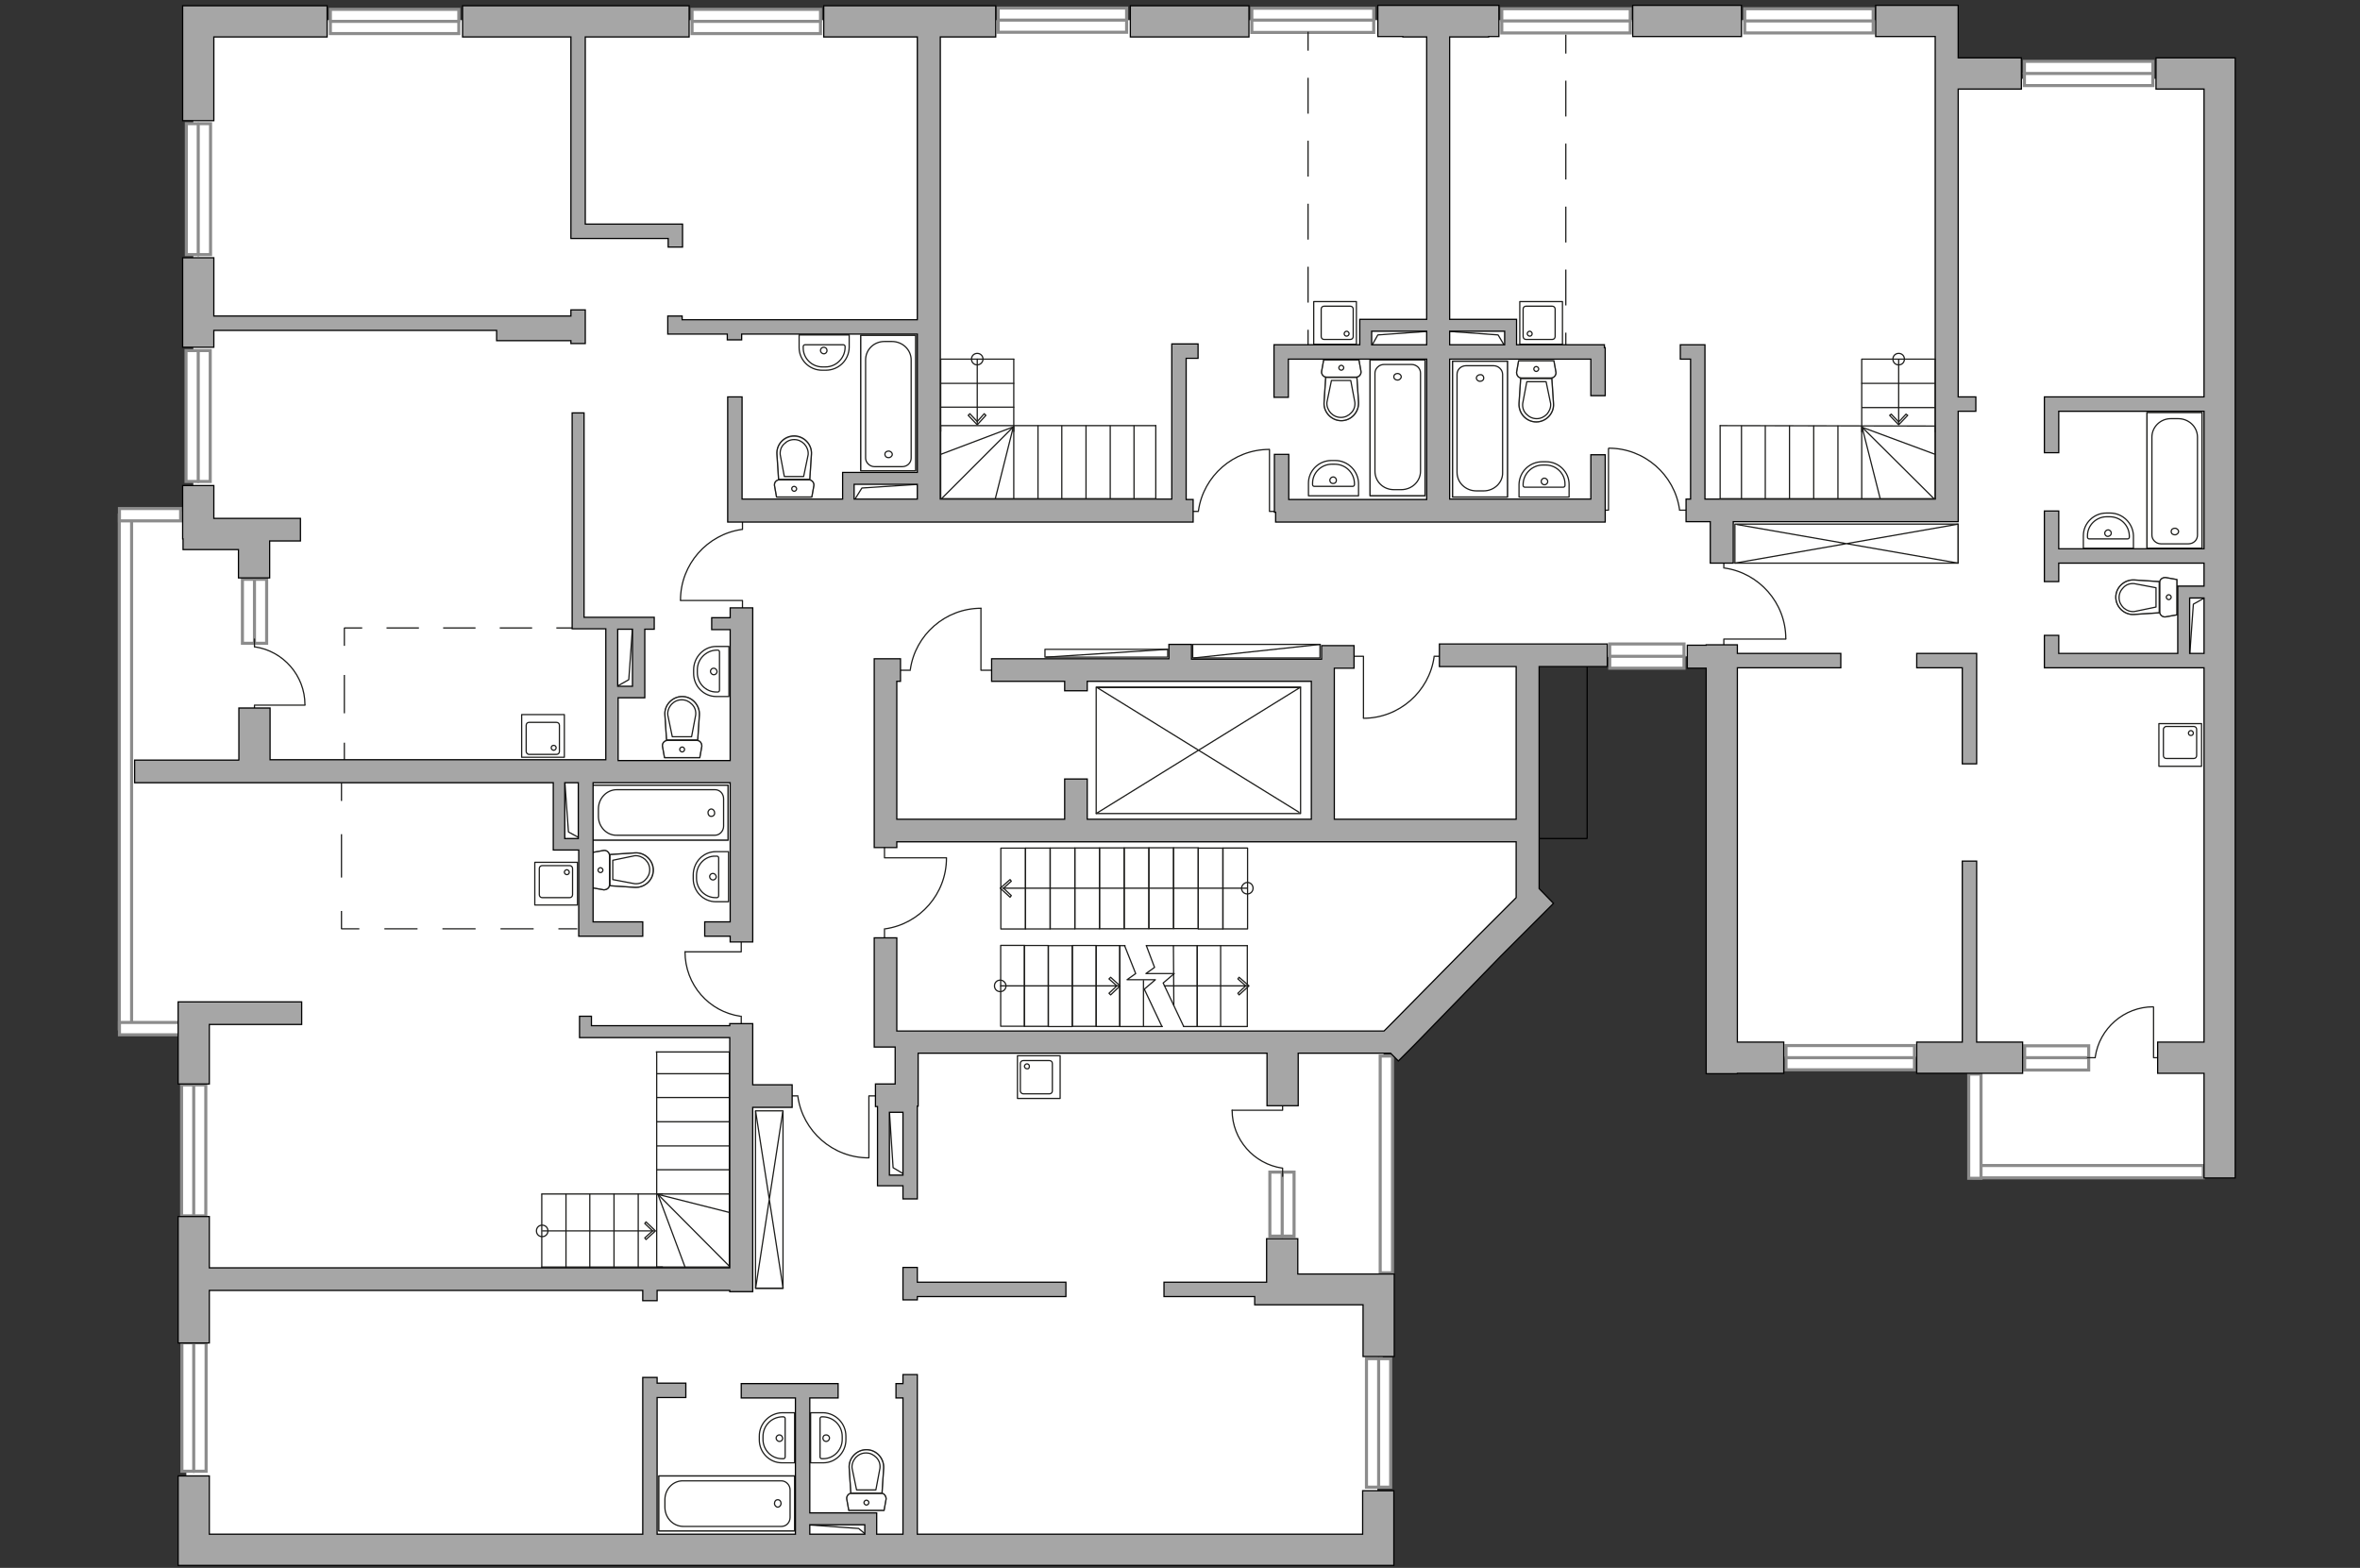<?xml version="1.0" encoding="utf-8"?>
<!-- Generator: Adobe Illustrator 25.1.0, SVG Export Plug-In . SVG Version: 6.00 Build 0)  -->
<svg version="1.1" xmlns="http://www.w3.org/2000/svg" xmlns:xlink="http://www.w3.org/1999/xlink" x="0px" y="0px"
	 viewBox="0 0 575 382" style="enable-background:new 0 0 575 382;" xml:space="preserve">
<rect x="0" y="0" width="575" height="382" fill="#333333" stroke="none"/>
<style type="text/css">
	.st0{fill:#FFFFFF;}
	.st1{fill:#FFFFFF;stroke:#8C8C8C;stroke-width:0.75;stroke-linecap:round;stroke-miterlimit:10;}
	.st2{fill:none;stroke:#000000;stroke-width:0.3;stroke-miterlimit:22.926;}
	.st3{fill:none;stroke:#1D1D1B;stroke-width:0.3;stroke-linecap:square;stroke-linejoin:bevel;}
	.st4{fill:none;stroke:#1D1D1B;stroke-width:0.3;stroke-linecap:square;stroke-linejoin:bevel;stroke-dasharray:7.586,6.207;}
	.st5{fill:none;stroke:#1D1D1B;stroke-width:0.3;stroke-linecap:square;stroke-linejoin:bevel;stroke-dasharray:9.043,7.399;}
	.st6{fill:none;stroke:#1D1D1B;stroke-width:0.3;stroke-linecap:round;stroke-linejoin:round;stroke-miterlimit:10;}
	.st7{opacity:0.5;fill:none;stroke:#1D1D1B;stroke-width:0.3;stroke-linecap:round;stroke-linejoin:round;stroke-miterlimit:10;}
	.st8{opacity:0.5;}
	.st9{fill:#A6A6A6;stroke:#000000;stroke-width:0.3;stroke-miterlimit:22.926;}
	.st10{fill:none;stroke:#1D1D1B;stroke-width:0.3;stroke-linecap:square;stroke-linejoin:bevel;stroke-dasharray:8.439,6.904;}
	.st11{fill:none;stroke:#1D1D1B;stroke-width:0.3;stroke-linecap:square;stroke-linejoin:bevel;stroke-dasharray:10.261,8.396;}
	.st12{fill:none;stroke:#1D1D1B;stroke-width:0.3;stroke-linecap:square;stroke-linejoin:bevel;stroke-dasharray:7.78,6.366;}
</style>
<g id="bg">
	<polygon class="st0" points="335,377 45.4,377 45.4,251.4 32,251.4 30.3,249.7 30.3,124.6 47.1,124.6 47.1,4.9 471.1,4.9 
		474.3,8.1 474.3,19.2 540.1,19.2 540.1,285.6 481,285.6 481,257.5 420,257.5 420,159.8 373.3,160.3 373.3,216.8 337.1,253 
		337.1,325.9 	"/>
</g>
<g id="windows">
	<g>
		<g>
			
				<rect x="31.3" y="277.3" transform="matrix(6.123234e-17 -1 1 6.123234e-17 -233.058 327.528)" class="st1" width="31.9" height="5.9"/>
			<line class="st1" x1="47.2" y1="296.2" x2="47.2" y2="264.4"/>
		</g>
		<g>
			
				<rect x="32.4" y="98.4" transform="matrix(6.123234e-17 -1 1 6.123234e-17 -53.079 149.709)" class="st1" width="31.9" height="5.9"/>
			<line class="st1" x1="48.3" y1="117.3" x2="48.3" y2="85.5"/>
		</g>
		<g>
			
				<rect x="32.4" y="43.2" transform="matrix(6.123234e-17 -1 1 6.123234e-17 2.2 94.431)" class="st1" width="31.9" height="5.9"/>
			<line class="st1" x1="48.3" y1="62.1" x2="48.3" y2="30.2"/>
		</g>
		<g>
			
				<rect x="-32.1" y="186.6" transform="matrix(-1.972905e-11 -1 1 -1.972905e-11 -157.537 218.574)" class="st1" width="125.2" height="3"/>
			
				<rect x="29" y="124" transform="matrix(-1 4.461352e-11 -4.461352e-11 -1 73.004 250.907)" class="st1" width="14.9" height="3"/>
			
				<rect x="29" y="249.2" transform="matrix(-1 4.461352e-11 -4.461352e-11 -1 73.004 501.315)" class="st1" width="14.9" height="3"/>
		</g>
		<g>
			
				<rect x="54.3" y="146" transform="matrix(6.123234e-17 -1 1 6.123234e-17 -86.935 211.033)" class="st1" width="15.6" height="5.9"/>
			<line class="st1" x1="62" y1="156.8" x2="62" y2="141.2"/>
		</g>
		<g>
			
				<rect x="311.5" y="282.2" transform="matrix(5.130455e-11 1 -1 5.130455e-11 621.479 -54.194)" class="st1" width="52.8" height="3"/>
		</g>
		<g>
			
				<rect x="320.2" y="343.7" transform="matrix(6.123234e-17 -1 1 6.123234e-17 -10.77 682.528)" class="st1" width="31.3" height="5.9"/>
			<line class="st1" x1="335.9" y1="362.3" x2="335.9" y2="331"/>
		</g>
		<g>
			
				<rect x="31.6" y="339.9" transform="matrix(6.123234e-17 -1 1 6.123234e-17 -295.584 390.053)" class="st1" width="31.3" height="5.9"/>
			<line class="st1" x1="47.2" y1="358.5" x2="47.2" y2="327.2"/>
		</g>
		<g>
			
				<rect x="304.6" y="290.4" transform="matrix(6.123234e-17 -1 1 6.123234e-17 18.992 605.773)" class="st1" width="15.6" height="5.9"/>
			<line class="st1" x1="312.4" y1="301.2" x2="312.4" y2="285.6"/>
		</g>
		<g>
			<rect x="493.3" y="254.8" class="st1" width="15.6" height="5.9"/>
			<line class="st1" x1="493.3" y1="257.7" x2="508.9" y2="257.7"/>
		</g>
		<g>
			<rect x="392.2" y="156.9" class="st1" width="18.1" height="5.9"/>
			<line class="st1" x1="392.2" y1="159.9" x2="410.3" y2="159.9"/>
		</g>
		<g>
			
				<rect x="425.1" y="2.1" transform="matrix(-1 -1.224647e-16 1.224647e-16 -1 881.488 10.122)" class="st1" width="31.3" height="5.9"/>
			<line class="st1" x1="456.4" y1="5.1" x2="425.1" y2="5.1"/>
		</g>
		<g>
			
				<rect x="493.2" y="14.9" transform="matrix(-1 -1.224647e-16 1.224647e-16 -1 1017.739 35.748)" class="st1" width="31.3" height="5.9"/>
			<line class="st1" x1="524.5" y1="17.9" x2="493.2" y2="17.9"/>
		</g>
		<g>
			
				<rect x="435.1" y="254.8" transform="matrix(-1 -1.224647e-16 1.224647e-16 -1 901.549 515.443)" class="st1" width="31.3" height="5.9"/>
			<line class="st1" x1="466.4" y1="257.7" x2="435.1" y2="257.7"/>
		</g>
		<g>
			
				<rect x="365.9" y="2.1" transform="matrix(-1 -1.224647e-16 1.224647e-16 -1 763.098 10.121)" class="st1" width="31.3" height="5.9"/>
			<line class="st1" x1="397.2" y1="5.1" x2="365.9" y2="5.1"/>
		</g>
		<g>
			
				<rect x="243.3" y="2" transform="matrix(-1 -1.224647e-16 1.224647e-16 -1 517.795 9.862)" class="st1" width="31.3" height="5.9"/>
			<line class="st1" x1="274.5" y1="4.9" x2="243.3" y2="4.9"/>
		</g>
		<g>
			
				<rect x="168.7" y="2.2" transform="matrix(-1 -1.224647e-16 1.224647e-16 -1 368.613 10.379)" class="st1" width="31.3" height="5.9"/>
			<line class="st1" x1="199.9" y1="5.2" x2="168.7" y2="5.2"/>
		</g>
		<g>
			
				<rect x="80.5" y="2.2" transform="matrix(-1 -1.224647e-16 1.224647e-16 -1 192.291 10.379)" class="st1" width="31.3" height="5.9"/>
			<line class="st1" x1="111.8" y1="5.2" x2="80.5" y2="5.2"/>
		</g>
		<g>
			<rect x="305" y="2" class="st1" width="29.7" height="5.9"/>
			<line class="st1" x1="305" y1="4.9" x2="334.7" y2="4.9"/>
		</g>
		<g>
			
				<rect x="481" y="284.1" transform="matrix(-1 4.835409e-11 -4.835409e-11 -1 1017.829 571.07)" class="st1" width="55.9" height="3"/>
			
				<rect x="468.5" y="272.8" transform="matrix(2.652349e-11 1 -1 2.652349e-11 755.468 -206.818)" class="st1" width="25.4" height="3"/>
		</g>
	</g>
</g>
<g id="plan">
	<path class="st2" d="M371.7,160.3h14.9c0.1,0,0.1,0.1,0.1,0.1v43.8c0,0.1,0,0.1-0.1,0.1h-14.9"/>
	<g>
		<line class="st3" x1="140" y1="153" x2="135.7" y2="153"/>
		<line class="st4" x1="129.5" y1="153" x2="91.2" y2="153"/>
		<polyline class="st3" points="88.1,153 83.9,153 83.9,157.2 		"/>
		<line class="st5" x1="83.9" y1="164.6" x2="83.9" y2="177.4"/>
		<line class="st3" x1="83.9" y1="181.1" x2="83.9" y2="185.3"/>
	</g>
	<g>
		<g>
			<polyline class="st6" points="309.3,109.5 309.3,124.6 311.9,124.6 			"/>
			<line class="st6" x1="289.7" y1="124.6" x2="292" y2="124.6"/>
			<path class="st6" d="M292,124.4c1.2-8.4,8.5-14.9,17.2-14.9"/>
		</g>
		<g>
			<polyline class="st6" points="435.1,155.7 420,155.7 420,158.3 			"/>
			<line class="st6" x1="420" y1="136.1" x2="420" y2="138.4"/>
			<path class="st6" d="M420.2,138.4c8.4,1.2,14.9,8.5,14.9,17.2"/>
		</g>
		<g>
			<polyline class="st6" points="391.9,109.3 391.9,124.3 389.3,124.3 			"/>
			<line class="st6" x1="411.5" y1="124.3" x2="409.2" y2="124.3"/>
			<path class="st6" d="M409.2,124.1c-1.2-8.4-8.5-14.9-17.2-14.9"/>
		</g>
		<g>
			<polyline class="st6" points="332.2,174.9 332.2,159.9 329.6,159.9 			"/>
			<line class="st6" x1="351.8" y1="159.9" x2="349.4" y2="159.9"/>
			<path class="st6" d="M349.4,160.1c-1.2,8.4-8.5,14.9-17.2,14.9"/>
		</g>
		<g>
			<polyline class="st6" points="239,148.2 239,163.3 241.6,163.3 			"/>
			<line class="st6" x1="219.4" y1="163.3" x2="221.8" y2="163.3"/>
			<path class="st6" d="M221.8,163.1c1.2-8.4,8.5-14.9,17.2-14.9"/>
		</g>
		<g>
			<polyline class="st6" points="230.6,209 215.5,209 215.5,206.4 			"/>
			<line class="st6" x1="215.5" y1="228.7" x2="215.5" y2="226.3"/>
			<path class="st6" d="M215.7,226.3c8.4-1.2,14.9-8.5,14.9-17.2"/>
		</g>
		<g>
			<g>
				
					<rect x="276.6" y="157.9" transform="matrix(6.123234e-17 -1 1 6.123234e-17 109.179 474.817)" class="st6" width="30.7" height="49.8"/>
				<polyline class="st6" points="316.5,197.9 267.1,167.4 316.9,167.4 267.1,198.2 				"/>
			</g>
		</g>
		<g>
			<polyline class="st6" points="74.3,171.8 62,171.8 62,173.9 			"/>
			<line class="st6" x1="62" y1="155.7" x2="62" y2="157.6"/>
			<path class="st6" d="M62.1,157.6c6.9,1,12.2,7,12.2,14.1"/>
		</g>
		<g>
			<polyline class="st6" points="166.9,231.9 180.6,231.9 180.6,229.6 			"/>
			<line class="st6" x1="180.6" y1="249.8" x2="180.6" y2="247.6"/>
			<path class="st6" d="M180.4,247.6c-7.7-1.1-13.5-7.7-13.5-15.7"/>
		</g>
		<g>
			<polyline class="st6" points="300.2,270.5 312.5,270.5 312.5,268.3 			"/>
			<line class="st6" x1="312.5" y1="286.6" x2="312.5" y2="284.6"/>
			<path class="st6" d="M312.4,284.6c-6.9-1-12.2-7-12.2-14.1"/>
		</g>
		<g>
			<polyline class="st6" points="524.7,245.4 524.7,257.7 526.8,257.7 			"/>
			<line class="st6" x1="508.6" y1="257.7" x2="510.5" y2="257.7"/>
			<path class="st6" d="M510.5,257.5c1-6.9,7-12.2,14.1-12.2"/>
		</g>
		<g>
			<polyline class="st6" points="211.7,282.1 211.7,267 214.3,267 			"/>
			<line class="st6" x1="192" y1="267" x2="194.4" y2="267"/>
			<path class="st6" d="M194.4,267.2c1.2,8.4,8.5,14.9,17.2,14.9"/>
		</g>
		<g>
			<polyline class="st6" points="165.8,146.3 180.9,146.3 180.9,148.9 			"/>
			<line class="st6" x1="180.9" y1="126.7" x2="180.9" y2="129"/>
			<path class="st6" d="M180.7,129c-8.4,1.2-14.9,8.5-14.9,17.2"/>
		</g>
		<g>
			<g>
				
					<rect x="165.8" y="288.9" transform="matrix(-1.836970e-16 1 -1 -1.836970e-16 479.674 104.845)" class="st6" width="43.2" height="6.7"/>
				<polyline class="st6" points="190.7,271 184.1,313.9 190.8,313.9 184.1,270.7 				"/>
			</g>
		</g>
		<g>
			<g>
				<g>
					
						<rect x="320.1" y="73.5" transform="matrix(-4.482388e-11 1 -1 -4.482388e-11 403.98 -246.619)" class="st6" width="10.4" height="10.4"/>
				</g>
				<path class="st6" d="M329.7,75.3V82c0,0.4-0.3,0.7-0.7,0.7h-6.4c-0.4,0-0.7-0.3-0.7-0.7v-6.7c0-0.4,0.3-0.7,0.7-0.7h6.4
					C329.4,74.6,329.7,74.9,329.7,75.3z"/>
				<path class="st6" d="M327.5,81.3c0,0.4,0.3,0.6,0.6,0.6c0.3,0,0.6-0.3,0.6-0.6c0-0.3-0.3-0.6-0.6-0.6
					C327.8,80.7,327.5,81,327.5,81.3z"/>
			</g>
		</g>
		<g>
			<g>
				<polyline class="st7" points="347.2,120.8 347.2,87.7 333.8,87.7 333.8,120.8 347.2,120.8 				"/>
				<polyline class="st6" points="347.2,120.8 347.2,87.7 333.8,87.7 333.8,120.8 347.2,120.8 				"/>
				<path class="st6" d="M339.6,119.3h1.8c2.6,0,4.7-2,4.7-4.5V90.9c0-1.2-1-2.1-2.2-2.1h-6.7c-1.2,0-2.2,1-2.2,2.1l0,23.9
					C335,117.3,337,119.3,339.6,119.3z"/>
				<path class="st6" d="M339.6,91.8c0,0.5,0.4,0.8,0.9,0.8c0.5,0,0.9-0.4,0.9-0.8c0-0.4-0.4-0.8-0.9-0.8
					C340,91,339.6,91.3,339.6,91.8z"/>
			</g>
			<g>
				<g>
					<path class="st6" d="M325.2,113.1h-0.7c-2.6,0-4.7,2.1-4.7,4.6v0.4c0,0.2,0.2,0.4,0.4,0.4h9.4c0.2,0,0.4-0.2,0.4-0.4v-0.4
						C329.9,115.1,327.8,113.1,325.2,113.1z"/>
					<path class="st6" d="M325.6,117c0-0.4-0.3-0.8-0.8-0.8c-0.4,0-0.8,0.4-0.8,0.8c0,0.4,0.3,0.8,0.8,0.8
						C325.3,117.8,325.6,117.5,325.6,117z"/>
					<path class="st6" d="M325.3,112.2h-0.9c-3.1,0-5.6,2.5-5.6,5.5v3.1h12.2v-3.1C330.9,114.7,328.4,112.2,325.3,112.2z"/>
				</g>
			</g>
		</g>
		<g>
			<g>
				<polyline class="st7" points="223.1,81.7 223.1,114.7 209.7,114.7 209.7,81.7 223.1,81.7 				"/>
				<polyline class="st6" points="223.1,81.7 223.1,114.7 209.7,114.7 209.7,81.7 223.1,81.7 				"/>
				<path class="st6" d="M215.5,83.2h1.8c2.6,0,4.7,2,4.7,4.5v23.9c0,1.2-1,2.1-2.2,2.1h-6.7c-1.2,0-2.2-1-2.2-2.1l0-23.9
					C210.9,85.2,212.9,83.2,215.5,83.2z"/>
				<path class="st6" d="M215.6,110.7c0-0.5,0.4-0.8,0.9-0.8c0.5,0,0.9,0.4,0.9,0.8c0,0.4-0.4,0.8-0.9,0.8
					C215.9,111.5,215.6,111.1,215.6,110.7z"/>
			</g>
			<g>
				<g>
					<path class="st6" d="M201.1,89.4h-0.7c-2.6,0-4.7-2.1-4.7-4.6v-0.4c0-0.2,0.2-0.4,0.4-0.4h9.4c0.2,0,0.4,0.2,0.4,0.4v0.4
						C205.8,87.3,203.7,89.4,201.1,89.4z"/>
					<path class="st6" d="M201.5,85.4c0,0.4-0.3,0.8-0.8,0.8c-0.4,0-0.8-0.4-0.8-0.8c0-0.4,0.3-0.8,0.8-0.8
						C201.2,84.6,201.5,85,201.5,85.4z"/>
					<path class="st6" d="M201.2,90.2h-0.9c-3.1,0-5.6-2.5-5.6-5.5v-3.1h12.2v3.1C206.8,87.8,204.3,90.2,201.2,90.2z"/>
				</g>
			</g>
		</g>
		<g>
			<g class="st8">
				<path class="st6" d="M330.4,91.9h-7.2c-0.7,0-1.3-0.7-1.2-1.4l0.5-2.8h8.6l0.5,2.8C331.7,91.2,331.1,91.9,330.4,91.9z"/>
				<path class="st6" d="M323,91.9h7.6L331,98c0.2,2.5-1.8,4.5-4.2,4.5c-2.4,0-4.4-2.1-4.2-4.5L323,91.9z"/>
			</g>
			<g>
				<path class="st6" d="M330.4,91.9h-7.2c-0.7,0-1.3-0.7-1.2-1.4l0.5-2.8h8.6l0.5,2.8C331.7,91.2,331.1,91.9,330.4,91.9z"/>
				<path class="st6" d="M326.8,102.5L326.8,102.5c-2.4,0-4.4-2.1-4.2-4.5l0.4-6.1h7.6L331,98C331.1,100.4,329.2,102.5,326.8,102.5z
					"/>
				<path class="st6" d="M324.4,92.7l-1.1,5.3c-0.1,1,0.3,1.9,0.9,2.6c0.7,0.7,1.5,1.1,2.5,1.1c1,0,1.8-0.4,2.5-1.1
					c0.7-0.7,1-1.6,0.9-2.6l-1-5.3H324.4z"/>
				<path class="st6" d="M327.4,89.6c0-0.3-0.3-0.6-0.6-0.6c-0.3,0-0.6,0.3-0.6,0.6c0,0.3,0.3,0.6,0.6,0.6
					C327.1,90.2,327.4,89.9,327.4,89.6z"/>
			</g>
		</g>
		<g>
			<g class="st8">
				<path class="st6" d="M189.9,116.9h7.2c0.7,0,1.3,0.7,1.2,1.4l-0.5,2.8h-8.6l-0.5-2.8C188.6,117.5,189.2,116.9,189.9,116.9z"/>
				<path class="st6" d="M197.3,116.9h-7.6l-0.4-6.1c-0.2-2.5,1.8-4.5,4.2-4.5c2.4,0,4.4,2.1,4.2,4.5L197.3,116.9z"/>
			</g>
			<g>
				<path class="st6" d="M189.9,116.9h7.2c0.7,0,1.3,0.7,1.2,1.4l-0.5,2.8h-8.6l-0.5-2.8C188.6,117.5,189.2,116.9,189.9,116.9z"/>
				<path class="st6" d="M193.5,106.2L193.5,106.2c2.4,0,4.4,2.1,4.2,4.5l-0.4,6.1h-7.6l-0.4-6.1C189.1,108.3,191,106.2,193.5,106.2
					z"/>
				<path class="st6" d="M195.8,116.1l1.1-5.3c0.1-1-0.3-1.9-0.9-2.6c-0.7-0.7-1.5-1.1-2.5-1.1c-1,0-1.8,0.4-2.5,1.1
					c-0.7,0.7-1,1.6-0.9,2.6l1,5.3H195.8z"/>
				<path class="st6" d="M192.9,119.1c0,0.3,0.3,0.6,0.6,0.6c0.3,0,0.6-0.3,0.6-0.6c0-0.3-0.3-0.6-0.6-0.6
					C193.1,118.5,192.9,118.8,192.9,119.1z"/>
			</g>
		</g>
		<g>
			<g>
				<rect x="422.7" y="127.7" class="st6" width="54.4" height="9.5"/>
				<polyline class="st6" points="423.2,127.8 477.1,137.2 477.1,127.7 422.7,137.2 				"/>
			</g>
		</g>
		<g>
			<g>
				<g>
					<polyline class="st7" points="353.9,121.1 353.9,88 367.3,88 367.3,121.1 353.9,121.1 					"/>
					<polyline class="st6" points="353.9,121.1 353.9,88 367.3,88 367.3,121.1 353.9,121.1 					"/>
					<path class="st6" d="M361.5,119.6h-1.8c-2.6,0-4.7-2-4.7-4.5V91.2c0-1.2,1-2.1,2.2-2.1h6.7c1.2,0,2.2,1,2.2,2.1l0,23.9
						C366.2,117.5,364.1,119.6,361.5,119.6z"/>
					<path class="st6" d="M361.5,92.1c0,0.5-0.4,0.8-0.9,0.8c-0.5,0-0.9-0.4-0.9-0.8c0-0.4,0.4-0.8,0.9-0.8
						C361.1,91.2,361.5,91.6,361.5,92.1z"/>
				</g>
				<g>
					<g>
						<path class="st6" d="M375.9,113.3h0.7c2.6,0,4.7,2.1,4.7,4.6v0.4c0,0.2-0.2,0.4-0.4,0.4h-9.4c-0.2,0-0.4-0.2-0.4-0.4v-0.4
							C371.2,115.4,373.3,113.3,375.9,113.3z"/>
						<path class="st6" d="M375.5,117.3c0-0.4,0.3-0.8,0.8-0.8c0.4,0,0.8,0.4,0.8,0.8c0,0.4-0.3,0.8-0.8,0.8
							C375.8,118.1,375.5,117.7,375.5,117.3z"/>
						<path class="st6" d="M375.8,112.5h0.9c3.1,0,5.6,2.5,5.6,5.5v3.1h-12.2V118C370.2,114.9,372.7,112.5,375.8,112.5z"/>
					</g>
				</g>
			</g>
			<g>
				<g class="st8">
					<path class="st6" d="M370.7,92.1h7.2c0.7,0,1.3-0.7,1.2-1.4l-0.5-2.8h-8.6l-0.5,2.8C369.5,91.5,370,92.1,370.7,92.1z"/>
					<path class="st6" d="M378.1,92.2h-7.6l-0.4,6.1c-0.2,2.5,1.8,4.5,4.2,4.5c2.4,0,4.4-2.1,4.2-4.5L378.1,92.2z"/>
				</g>
				<g>
					<path class="st6" d="M370.7,92.1h7.2c0.7,0,1.3-0.7,1.2-1.4l-0.5-2.8h-8.6l-0.5,2.8C369.5,91.5,370,92.1,370.7,92.1z"/>
					<path class="st6" d="M374.3,102.8L374.3,102.8c2.4,0,4.4-2.1,4.2-4.5l-0.4-6.1h-7.6l-0.4,6.1
						C370,100.7,371.9,102.8,374.3,102.8z"/>
					<path class="st6" d="M376.7,93l1.1,5.3c0.1,1-0.3,1.9-0.9,2.6c-0.7,0.7-1.5,1.1-2.5,1.1c-1,0-1.8-0.4-2.5-1.1
						c-0.7-0.7-1-1.6-0.9-2.6l1-5.3H376.7z"/>
					<path class="st6" d="M373.7,89.9c0-0.3,0.3-0.6,0.6-0.6c0.3,0,0.6,0.3,0.6,0.6c0,0.3-0.3,0.6-0.6,0.6
						C374,90.5,373.7,90.2,373.7,89.9z"/>
				</g>
			</g>
		</g>
		<g>
			<g>
				<g>
					<polyline class="st7" points="536.5,100.5 536.5,133.6 523.1,133.6 523.1,100.5 536.5,100.5 					"/>
					<polyline class="st6" points="536.5,100.5 536.5,133.6 523.1,133.6 523.1,100.5 536.5,100.5 					"/>
					<path class="st6" d="M528.9,102h1.8c2.6,0,4.7,2,4.7,4.5v23.9c0,1.2-1,2.1-2.2,2.1h-6.7c-1.2,0-2.2-1-2.2-2.1l0-23.9
						C524.3,104,526.4,102,528.9,102z"/>
					<path class="st6" d="M529,129.5c0-0.5,0.4-0.8,0.9-0.8c0.5,0,0.9,0.4,0.9,0.8c0,0.4-0.4,0.8-0.9,0.8
						C529.4,130.3,529,130,529,129.5z"/>
				</g>
				<g>
					<g>
						<path class="st6" d="M514,125.9h-0.7c-2.6,0-4.7,2.1-4.7,4.6v0.4c0,0.2,0.2,0.4,0.4,0.4h9.4c0.2,0,0.4-0.2,0.4-0.4v-0.4
							C518.7,127.9,516.6,125.9,514,125.9z"/>
						<path class="st6" d="M514.4,129.9c0-0.4-0.3-0.8-0.8-0.8c-0.4,0-0.8,0.4-0.8,0.8c0,0.4,0.3,0.8,0.8,0.8
							C514.1,130.6,514.4,130.3,514.4,129.9z"/>
						<path class="st6" d="M514.1,125h-0.9c-3.1,0-5.6,2.5-5.6,5.5v3.1h12.2v-3.1C519.7,127.5,517.2,125,514.1,125z"/>
					</g>
				</g>
			</g>
			<g>
				<g class="st8">
					<path class="st6" d="M526.2,141.9v7.2c0,0.7,0.7,1.3,1.4,1.2l2.8-0.5v-8.6l-2.8-0.5C526.8,140.7,526.2,141.2,526.2,141.9z"/>
					<path class="st6" d="M526.1,149.3v-7.6l-6.1-0.4c-2.5-0.2-4.5,1.8-4.5,4.2c0,2.4,2.1,4.4,4.5,4.2L526.1,149.3z"/>
				</g>
				<g>
					<path class="st6" d="M526.2,141.9v7.2c0,0.7,0.7,1.3,1.4,1.2l2.8-0.5v-8.6l-2.8-0.5C526.8,140.7,526.2,141.2,526.2,141.9z"/>
					<path class="st6" d="M515.5,145.5L515.5,145.5c0,2.4,2.1,4.4,4.5,4.2l6.1-0.4v-7.6l-6.1-0.4
						C517.6,141.2,515.5,143.1,515.5,145.5z"/>
					<path class="st6" d="M525.3,147.9l-5.3,1.1c-1,0.1-1.9-0.3-2.6-0.9c-0.7-0.7-1.1-1.5-1.1-2.5c0-1,0.4-1.8,1.1-2.5
						c0.7-0.7,1.6-1,2.6-0.9l5.3,1V147.9z"/>
					<path class="st6" d="M528.4,144.9c0.3,0,0.6,0.3,0.6,0.6c0,0.3-0.3,0.6-0.6,0.6c-0.3,0-0.6-0.3-0.6-0.6
						C527.8,145.2,528.1,144.9,528.4,144.9z"/>
				</g>
			</g>
		</g>
		<g>
			<g>
				<g>
					
						<rect x="370.3" y="73.5" transform="matrix(8.964722e-11 1 -1 8.964722e-11 454.187 -296.825)" class="st6" width="10.4" height="10.4"/>
				</g>
				<path class="st6" d="M371.1,75.3V82c0,0.4,0.3,0.7,0.7,0.7h6.4c0.4,0,0.7-0.3,0.7-0.7v-6.7c0-0.4-0.3-0.7-0.7-0.7h-6.4
					C371.4,74.6,371.1,74.9,371.1,75.3z"/>
				<path class="st6" d="M373.3,81.3c0,0.4-0.3,0.6-0.6,0.6c-0.3,0-0.6-0.3-0.6-0.6c0-0.3,0.3-0.6,0.6-0.6
					C373,80.7,373.3,81,373.3,81.3z"/>
			</g>
		</g>
		<g>
			<g>
				<g>
					<rect x="130.3" y="210.1" class="st6" width="10.4" height="10.4"/>
				</g>
				<path class="st6" d="M132.1,210.9h6.7c0.4,0,0.7,0.3,0.7,0.7v6.4c0,0.4-0.3,0.7-0.7,0.7h-6.7c-0.4,0-0.7-0.3-0.7-0.7v-6.4
					C131.4,211.2,131.7,210.9,132.1,210.9z"/>
				<path class="st6" d="M138.1,213.1c0.4,0,0.6-0.3,0.6-0.6c0-0.3-0.3-0.6-0.6-0.6c-0.3,0-0.6,0.3-0.6,0.6
					C137.5,212.8,137.8,213.1,138.1,213.1z"/>
			</g>
		</g>
		<g>
			<g>
				<g>
					<rect x="127.1" y="174.1" class="st6" width="10.4" height="10.4"/>
				</g>
				<path class="st6" d="M128.9,183.8h6.7c0.4,0,0.7-0.3,0.7-0.7v-6.4c0-0.4-0.3-0.7-0.7-0.7h-6.7c-0.4,0-0.7,0.3-0.7,0.7v6.4
					C128.2,183.4,128.5,183.8,128.9,183.8z"/>
				<path class="st6" d="M134.9,181.6c0.4,0,0.6,0.3,0.6,0.6c0,0.3-0.3,0.6-0.6,0.6c-0.3,0-0.6-0.3-0.6-0.6
					C134.3,181.8,134.6,181.6,134.9,181.6z"/>
			</g>
		</g>
		<g>
			<g>
				<polyline class="st7" points="144.3,191.3 177.4,191.3 177.4,204.7 144.3,204.7 144.3,191.3 				"/>
				<polyline class="st6" points="144.3,191.3 177.4,191.3 177.4,204.7 144.3,204.7 144.3,191.3 				"/>
				<path class="st6" d="M145.8,198.9v-1.8c0-2.6,2-4.7,4.5-4.7h23.9c1.2,0,2.1,1,2.1,2.2v6.7c0,1.2-1,2.2-2.1,2.2l-23.9,0
					C147.9,203.6,145.8,201.5,145.8,198.9z"/>
				<path class="st6" d="M173.3,198.9c-0.5,0-0.8-0.4-0.8-0.9c0-0.5,0.4-0.9,0.8-0.9c0.4,0,0.8,0.4,0.8,0.9
					C174.2,198.5,173.8,198.9,173.3,198.9z"/>
			</g>
			<g>
				<g>
					<path class="st6" d="M169.7,213.3v0.7c0,2.6,2.1,4.7,4.6,4.7h0.4c0.2,0,0.4-0.2,0.4-0.4V209c0-0.2-0.2-0.4-0.4-0.4h-0.4
						C171.8,208.5,169.7,210.7,169.7,213.3z"/>
					<path class="st6" d="M173.7,212.8c-0.4,0-0.8,0.3-0.8,0.8c0,0.4,0.4,0.8,0.8,0.8c0.4,0,0.8-0.3,0.8-0.8
						C174.5,213.2,174.1,212.8,173.7,212.8z"/>
					<path class="st6" d="M168.9,213.2v0.9c0,3.1,2.5,5.6,5.5,5.6h3.1v-12.2h-3.1C171.3,207.5,168.9,210.1,168.9,213.2z"/>
				</g>
			</g>
			<g>
				<g class="st8">
					<path class="st6" d="M148.5,215.6v-7.2c0-0.7-0.7-1.3-1.4-1.2l-2.8,0.5v8.6l2.8,0.5C147.9,216.8,148.5,216.3,148.5,215.6z"/>
					<path class="st6" d="M148.5,208.2v7.6l6.1,0.4c2.5,0.2,4.5-1.8,4.5-4.2c0-2.4-2.1-4.4-4.5-4.2L148.5,208.2z"/>
				</g>
				<g>
					<path class="st6" d="M148.5,215.6v-7.2c0-0.7-0.7-1.3-1.4-1.2l-2.8,0.5v8.6l2.8,0.5C147.9,216.8,148.5,216.3,148.5,215.6z"/>
					<path class="st6" d="M159.2,212L159.2,212c0-2.4-2.1-4.4-4.5-4.2l-6.1,0.4v7.6l6.1,0.4C157.1,216.3,159.2,214.4,159.2,212z"/>
					<path class="st6" d="M149.3,209.6l5.3-1.1c1-0.1,1.9,0.3,2.6,0.9c0.7,0.7,1.1,1.5,1.1,2.5c0,1-0.4,1.8-1.1,2.5
						c-0.7,0.7-1.6,1-2.6,0.9l-5.3-1V209.6z"/>
					<path class="st6" d="M146.3,212.6c-0.3,0-0.6-0.3-0.6-0.6c0-0.3,0.3-0.6,0.6-0.6c0.3,0,0.6,0.3,0.6,0.6
						C146.9,212.3,146.6,212.6,146.3,212.6z"/>
				</g>
			</g>
		</g>
		<g>
			<g>
				<g>
					
						<rect x="247.9" y="257.3" transform="matrix(4.491169e-11 -1 1 4.491169e-11 -9.405 515.524)" class="st6" width="10.4" height="10.4"/>
				</g>
				<path class="st6" d="M248.6,265.8v-6.7c0-0.4,0.3-0.7,0.7-0.7h6.4c0.4,0,0.7,0.3,0.7,0.7v6.7c0,0.4-0.3,0.7-0.7,0.7h-6.4
					C249,266.5,248.6,266.2,248.6,265.8z"/>
				<path class="st6" d="M250.8,259.8c0-0.4-0.3-0.6-0.6-0.6c-0.3,0-0.6,0.3-0.6,0.6c0,0.3,0.3,0.6,0.6,0.6
					C250.6,260.5,250.8,260.2,250.8,259.8z"/>
			</g>
		</g>
		<g>
			<g>
				<g>
					<rect x="526" y="176.3" class="st6" width="10.4" height="10.4"/>
				</g>
				<path class="st6" d="M527.8,177h6.7c0.4,0,0.7,0.3,0.7,0.7v6.4c0,0.4-0.3,0.7-0.7,0.7h-6.7c-0.4,0-0.7-0.3-0.7-0.7v-6.4
					C527.1,177.4,527.4,177,527.8,177z"/>
				<path class="st6" d="M533.8,179.2c0.4,0,0.6-0.3,0.6-0.6c0-0.3-0.3-0.6-0.6-0.6c-0.3,0-0.6,0.3-0.6,0.6
					C533.2,179,533.5,179.2,533.8,179.2z"/>
			</g>
		</g>
		<g>
			<g>
				<polyline class="st7" points="160.5,373 193.6,373 193.6,359.6 160.5,359.6 160.5,373 				"/>
				<polyline class="st6" points="160.5,373 193.6,373 193.6,359.6 160.5,359.6 160.5,373 				"/>
				<path class="st6" d="M162,365.4v1.8c0,2.6,2,4.7,4.5,4.7h23.9c1.2,0,2.1-1,2.1-2.2v-6.7c0-1.2-1-2.2-2.1-2.2l-23.9,0
					C164,360.7,162,362.8,162,365.4z"/>
				<path class="st6" d="M189.5,365.4c-0.5,0-0.8,0.4-0.8,0.9c0,0.5,0.4,0.9,0.8,0.9c0.4,0,0.8-0.4,0.8-0.9
					C190.3,365.8,190,365.4,189.5,365.4z"/>
			</g>
			<g>
				<g>
					<path class="st6" d="M185.9,350v0.7c0,2.6,2.1,4.7,4.6,4.7h0.4c0.2,0,0.4-0.2,0.4-0.4v-9.4c0-0.2-0.2-0.4-0.4-0.4h-0.4
						C187.9,345.3,185.9,347.4,185.9,350z"/>
					<path class="st6" d="M189.9,349.6c-0.4,0-0.8,0.3-0.8,0.8c0,0.4,0.4,0.8,0.8,0.8c0.4,0,0.8-0.3,0.8-0.8
						C190.6,349.9,190.3,349.6,189.9,349.6z"/>
					<path class="st6" d="M185,349.9v0.9c0,3.1,2.5,5.6,5.5,5.6h3.1v-12.2h-3.1C187.5,344.3,185,346.8,185,349.9z"/>
				</g>
			</g>
			<g>
				<g>
					<path class="st6" d="M205.2,350v0.7c0,2.6-2.1,4.7-4.6,4.7h-0.4c-0.2,0-0.4-0.2-0.4-0.4v-9.4c0-0.2,0.2-0.4,0.4-0.4h0.4
						C203.2,345.3,205.2,347.4,205.2,350z"/>
					<path class="st6" d="M201.3,349.6c0.4,0,0.8,0.3,0.8,0.8c0,0.4-0.4,0.8-0.8,0.8c-0.4,0-0.8-0.3-0.8-0.8
						C200.5,349.9,200.8,349.6,201.3,349.6z"/>
					<path class="st6" d="M206.1,349.9v0.9c0,3.1-2.5,5.6-5.5,5.6h-3.1v-12.2h3.1C203.6,344.3,206.1,346.8,206.1,349.9z"/>
				</g>
			</g>
		</g>
		<g>
			<g class="st8">
				<path class="st6" d="M214.7,363.8h-7.2c-0.7,0-1.3,0.7-1.2,1.4l0.5,2.8h8.6l0.5-2.8C215.9,364.5,215.4,363.8,214.7,363.8z"/>
				<path class="st6" d="M207.3,363.8h7.6l0.4-6.1c0.2-2.5-1.8-4.5-4.2-4.5c-2.4,0-4.4,2.1-4.2,4.5L207.3,363.8z"/>
			</g>
			<g>
				<path class="st6" d="M214.7,363.8h-7.2c-0.7,0-1.3,0.7-1.2,1.4l0.5,2.8h8.6l0.5-2.8C215.9,364.5,215.4,363.8,214.7,363.8z"/>
				<path class="st6" d="M211.1,353.2L211.1,353.2c-2.4,0-4.4,2.1-4.2,4.5l0.4,6.1h7.6l0.4-6.1C215.4,355.3,213.5,353.2,211.1,353.2
					z"/>
				<path class="st6" d="M208.7,363l-1.1-5.3c-0.1-1,0.3-1.9,0.9-2.6c0.7-0.7,1.5-1.1,2.5-1.1c1,0,1.8,0.4,2.5,1.1
					c0.7,0.7,1,1.6,0.9,2.6l-1,5.3H208.7z"/>
				<path class="st6" d="M211.7,366.1c0,0.3-0.3,0.6-0.6,0.6c-0.3,0-0.6-0.3-0.6-0.6c0-0.3,0.3-0.6,0.6-0.6
					C211.4,365.5,211.7,365.8,211.7,366.1z"/>
			</g>
		</g>
		<g>
			<g>
				<g>
					<path class="st6" d="M169.9,163.2v0.7c0,2.6,2.1,4.7,4.6,4.7h0.4c0.2,0,0.4-0.2,0.4-0.4v-9.4c0-0.2-0.2-0.4-0.4-0.4h-0.4
						C172,158.5,169.9,160.6,169.9,163.2z"/>
					<path class="st6" d="M173.9,162.8c-0.4,0-0.8,0.3-0.8,0.8c0,0.4,0.4,0.8,0.8,0.8c0.4,0,0.8-0.3,0.8-0.8
						C174.7,163.2,174.3,162.8,173.9,162.8z"/>
					<path class="st6" d="M169,163.2v0.9c0,3.1,2.5,5.6,5.5,5.6h3.1v-12.2h-3.1C171.5,157.5,169,160.1,169,163.2z"/>
				</g>
			</g>
		</g>
		<g>
			<g class="st8">
				<path class="st6" d="M169.8,180.4h-7.2c-0.7,0-1.3,0.7-1.2,1.4l0.5,2.8h8.6l0.5-2.8C171,181,170.5,180.4,169.8,180.4z"/>
				<path class="st6" d="M162.4,180.3h7.6l0.4-6.1c0.2-2.5-1.8-4.5-4.2-4.5c-2.4,0-4.4,2.1-4.2,4.5L162.4,180.3z"/>
			</g>
			<g>
				<path class="st6" d="M169.8,180.4h-7.2c-0.7,0-1.3,0.7-1.2,1.4l0.5,2.8h8.6l0.5-2.8C171,181,170.5,180.4,169.8,180.4z"/>
				<path class="st6" d="M166.2,169.7L166.2,169.7c-2.4,0-4.4,2.1-4.2,4.5l0.4,6.1h7.6l0.4-6.1C170.5,171.8,168.6,169.7,166.2,169.7
					z"/>
				<path class="st6" d="M163.8,179.5l-1.1-5.3c-0.1-1,0.3-1.9,0.9-2.6c0.7-0.7,1.5-1.1,2.5-1.1c1,0,1.8,0.4,2.5,1.1
					c0.7,0.7,1,1.6,0.9,2.6l-1,5.3H163.8z"/>
				<path class="st6" d="M166.8,182.6c0,0.3-0.3,0.6-0.6,0.6c-0.3,0-0.6-0.3-0.6-0.6c0-0.3,0.3-0.6,0.6-0.6
					C166.5,182,166.8,182.3,166.8,182.6z"/>
			</g>
		</g>
		<g>
			<g>
				<rect x="290.6" y="157" class="st6" width="31" height="3.3"/>
				<line class="st6" x1="290.9" y1="160.3" x2="321.7" y2="157"/>
			</g>
		</g>
		<g>
			<g>
				<rect x="254.6" y="158.2" class="st6" width="29.9" height="1.9"/>
				<line class="st6" x1="254.9" y1="160.1" x2="284.5" y2="158.2"/>
			</g>
		</g>
	</g>
	<g>
		<g>
			
				<rect x="291.1" y="213.4" transform="matrix(2.770032e-11 1 -1 2.770032e-11 517.365 -84.48)" class="st6" width="19.7" height="6"/>
			
				<rect x="285.1" y="213.4" transform="matrix(2.770032e-11 1 -1 2.770032e-11 511.352 -78.467)" class="st6" width="19.7" height="6"/>
			
				<rect x="279" y="213.4" transform="matrix(2.696136e-11 1 -1 2.696136e-11 505.339 -72.454)" class="st6" width="19.7" height="6"/>
			
				<rect x="273" y="213.4" transform="matrix(2.770032e-11 1 -1 2.770032e-11 499.325 -66.441)" class="st6" width="19.7" height="6"/>
			
				<rect x="267" y="213.4" transform="matrix(2.774651e-11 1 -1 2.774651e-11 493.312 -60.427)" class="st6" width="19.7" height="6"/>
			
				<rect x="261" y="213.4" transform="matrix(2.760795e-11 1 -1 2.760795e-11 487.299 -54.414)" class="st6" width="19.7" height="6"/>
			
				<rect x="255" y="213.4" transform="matrix(2.696136e-11 1 -1 2.696136e-11 481.286 -48.401)" class="st6" width="19.7" height="6"/>
			
				<rect x="249" y="213.4" transform="matrix(2.677662e-11 1 -1 2.677662e-11 475.273 -42.388)" class="st6" width="19.7" height="6"/>
			
				<rect x="243" y="213.4" transform="matrix(2.774651e-11 1 -1 2.774651e-11 469.26 -36.375)" class="st6" width="19.7" height="6"/>
			
				<rect x="237" y="213.4" transform="matrix(2.774651e-11 1 -1 2.774651e-11 463.247 -30.361)" class="st6" width="19.7" height="6"/>
			<g>
				<g>
					<line class="st6" x1="303.8" y1="216.4" x2="244.3" y2="216.4"/>
					<g>
						<path class="st6" d="M303.9,215c0.8,0,1.4,0.6,1.4,1.4c0,0.8-0.6,1.4-1.4,1.4c-0.8,0-1.4-0.6-1.4-1.4
							C302.5,215.7,303.2,215,303.9,215z"/>
					</g>
					<g>
						<polygon class="st6" points="246.1,214.3 246.4,214.7 244.5,216.4 246.4,218.2 246.1,218.6 243.7,216.4 						"/>
					</g>
				</g>
			</g>
		</g>
		<g>
			<g>
				<g>
					<g>
						
							<rect x="248.5" y="237.3" transform="matrix(1.177741e-10 1 -1 1.177741e-10 498.537 -18.091)" class="st6" width="19.7" height="5.8"/>
						
							<rect x="260.1" y="237.3" transform="matrix(1.176355e-10 1 -1 1.176355e-10 510.163 -29.717)" class="st6" width="19.7" height="5.8"/>
						
							<rect x="236.8" y="237.3" transform="matrix(1.171275e-10 1 -1 1.171275e-10 486.911 -6.465)" class="st6" width="19.7" height="5.8"/>
						<polyline class="st6" points="283.2,250.1 272.8,250.1 272.8,230.4 274.1,230.4 						"/>
						<g>
							
								<rect x="242.6" y="237.3" transform="matrix(1.169427e-10 1 -1 1.169427e-10 492.687 -12.241)" class="st6" width="19.7" height="5.8"/>
							
								<rect x="254.3" y="237.3" transform="matrix(1.178664e-10 1 -1 1.178664e-10 504.387 -23.941)" class="st6" width="19.7" height="5.8"/>
						</g>
						<line class="st6" x1="278.6" y1="250" x2="278.6" y2="238.9"/>
					</g>
					<line class="st6" x1="243.8" y1="240.2" x2="272.6" y2="240.2"/>
					<g>
						<path class="st6" d="M243.7,238.8c-0.8,0-1.4,0.6-1.4,1.4c0,0.8,0.6,1.4,1.4,1.4s1.4-0.6,1.4-1.4
							C245.1,239.5,244.5,238.8,243.7,238.8z"/>
					</g>
					<g>
						<polygon class="st6" points="270.6,238.1 270.2,238.5 272.1,240.2 270.2,242 270.6,242.4 272.9,240.2 						"/>
					</g>
				</g>
				<polyline class="st6" points="274,230.4 276.7,237.2 274.6,238.7 281.5,238.7 278.8,241 283.1,250.1 				"/>
			</g>
		</g>
		<g>
			<g>
				<g>
					<g>
						<polyline class="st6" points="285.9,230.4 291.7,230.4 291.7,250.1 288.4,250.1 						"/>
						<polyline class="st6" points="286,244.9 285.9,230.4 279.3,230.4 						"/>
						<polyline class="st6" points="303.9,250.1 291.7,250.1 291.7,230.4 303.9,230.4 						"/>
						<line class="st6" x1="297.4" y1="250" x2="297.4" y2="230.4"/>
						<line class="st6" x1="303.9" y1="250" x2="303.9" y2="230.4"/>
					</g>
					<line class="st6" x1="283.7" y1="240.2" x2="303.9" y2="240.2"/>
					<g>
						<polygon class="st6" points="301.9,238.1 301.6,238.5 303.5,240.2 301.6,242 301.9,242.4 304.3,240.2 						"/>
					</g>
				</g>
				<polyline class="st6" points="279.3,230.4 281.3,235.7 279.2,237.2 286.1,237.2 283.4,239.5 288.4,250.1 				"/>
			</g>
		</g>
	</g>
	<g>
		<polyline class="st6" points="141.8,204.5 138.5,202.7 137.6,190.2 		"/>
		<polyline class="st6" points="150,167.4 153.2,165.6 154.1,153 		"/>
		<polyline class="st6" points="220.8,286.4 217.6,284.5 216.7,270.8 		"/>
		<polyline class="st6" points="212.9,375.5 209.2,372.4 196.6,371.5 		"/>
		<polyline class="st6" points="333.9,84.8 335.7,81.6 348.3,80.7 		"/>
		<polyline class="st6" points="366.9,84.8 365,81.6 352.5,80.7 		"/>
		<polyline class="st6" points="537.6,145.4 534.4,147.2 533.5,159.8 		"/>
		<polyline class="st6" points="208,122.1 210,118.9 223.7,118 		"/>
	</g>
	<path class="st9" d="M51,359.6h-7.6v21.8h7.5H51h281h6.4h1.2v-18.2h-7.6v10.6H223.5v-38.9H220v2.2h-1.7v3.5h1.7v33.2h-6.4v-5.2
		h-16.3v-28h6.9v-3.5h-23.6v3.5h13.2v33.2h-33.7v-33.3h7V337h-7v-1.4h-3.5v38.2H51V359.6z M210.7,373.8h-13.4v-2.3h13.4V373.8z"/>
	<polygon class="st9" points="220,316.7 220,308.8 223.5,308.8 223.5,312.4 259.7,312.4 259.7,315.9 223.5,315.9 223.5,316.7 	"/>
	<polygon class="st9" points="467,253.9 478.1,253.9 478.1,209.8 481.6,209.8 481.6,253.9 492.8,253.9 492.8,261.5 467,261.5 	"/>
	<polygon class="st9" points="339.7,310.4 339.7,330.5 332.1,330.5 332.1,317.9 314.7,317.9 314.7,317.9 305.7,317.9 305.7,315.9 
		283.6,315.9 283.6,312.4 305.7,312.4 305.7,312.4 308.6,312.4 308.6,301.8 316.2,301.8 316.2,310.4 332.1,310.4 332.1,310.4 	"/>
	<g>
		<g>
			<line class="st3" x1="318.7" y1="7.9" x2="318.7" y2="12.2"/>
			<line class="st10" x1="318.7" y1="19.1" x2="318.7" y2="77"/>
			<polyline class="st3" points="318.7,80.5 318.7,84.7 318.7,84.7 			"/>
		</g>
	</g>
	<g>
		<g>
			<line class="st3" x1="381.5" y1="8.6" x2="381.5" y2="12.9"/>
			<line class="st10" x1="381.5" y1="19.8" x2="381.5" y2="77.7"/>
			<polyline class="st3" points="381.5,81.2 381.5,85.4 381.5,85.4 			"/>
		</g>
	</g>
	<path class="st9" d="M58.3,185.2H32.8v5.5h25.5h7.6h68.9v16.4l6.2,0v21h3.5l0,0h12.1v-3.5h-12.1v-33.9h33.4v33.9h-6.2v3.5h6.2v1.4
		h5.5v-81.4h-5.5v2.4h-4.5v2.9h4.5v31.9h-27.3V170h6.5v-16.7h2.3v-2.9H157v0h-9.3v0h-5.4v-49.8h-2.9v51.2h0v1.4h8.2V170h0v15.1H65.8
		v-12.6h-7.6V185.2z M150.5,167.2v-13.9h3.6v13.9H150.5z M137.6,190.7h3.3v13.6h-3.3V190.7z"/>
	<polygon class="st9" points="58.1,140.8 58.1,133.9 44.6,133.9 44.6,131.3 44.5,131.3 44.5,118.3 52.1,118.3 52.1,126.3 
		54.2,126.3 54.2,126.3 73.2,126.3 73.2,131.8 65.7,131.8 65.7,140.8 	"/>
	<polygon class="st9" points="52.1,29.4 44.5,29.4 44.5,1.4 45.5,1.4 45.5,1.4 79.7,1.4 79.7,9 52.1,9 	"/>
	<polygon class="st9" points="142.6,54.6 166.3,54.6 166.3,54.9 166.3,58.1 166.3,60.2 162.8,60.2 162.8,58.1 139.1,58.1 
		139.1,57.8 139.1,54.6 139.1,9 112.7,9 112.7,1.4 167.9,1.4 167.9,9 142.6,9 	"/>
	<polygon class="st9" points="142.6,75.5 142.6,83.7 139.1,83.7 139.1,83 121,83 121,80.5 52.1,80.5 52.1,84.6 44.5,84.6 44.5,62.8 
		52.1,62.8 52.1,77 139.1,77 139.1,75.5 	"/>
	<polygon class="st9" points="51,244.1 58.3,244.1 65.8,244.1 73.5,244.1 73.5,246.1 73.5,249.6 51,249.6 51,264.1 43.4,264.1 
		43.4,244.1 51,244.1 	"/>
	<polygon class="st9" points="409.1,8.9 397.8,8.9 397.8,1.3 424.3,1.3 424.3,8.9 412.6,8.9 	"/>
	<polygon class="st9" points="481.6,159.5 481.6,162.7 481.6,186.1 478.1,186.1 478.1,162.7 467,162.7 467,159.2 481.6,159.2 	"/>
	<path class="st9" d="M387.6,127.2h3.5v-16.4h-3.5v10.8h-34.4V87.5h34.4v8.9h3.5V84.7h-0.2V84h-21.4v-6.2h-16.3V9h9.5V8.9h2.5V1.3
		h-29.5v7.6h6.1V9h5.8v68.8h-16.3V84h-20.9v0.4v3.1v9.3h3.5v-9.3h33.7v34.2H314v-11h-3.5v14.1h0.3v2.4L387.6,127.2L387.6,127.2z
		 M347.6,80.7V84h-13.4v-3.3H347.6z M366.6,84h-13.4v-3.3h13.4V84z"/>
	<path class="st9" d="M544.6,21.7v-7.6h-19.3v7.6H537v75h-38.9V97v3.2v10.1h3.5v-10.1H537v33.5h-35.4v-9.2h-3.5v17.2h3.5v-4.5H537
		v5.6h-6.4v16.4h-29v-4.4h-3.5v4.4v3.2v0.3H537v91.2h-11.3v7.6H537V287h7.6L544.6,21.7L544.6,21.7z M537,145.7v13.5h-3.5v-13.5H537z
		"/>
	<polygon class="st9" points="477.1,96.7 481.4,96.7 481.4,100.2 477.1,100.2 477.1,121.6 477.1,121.6 477.1,127.1 422.3,127.1 
		422.3,137.2 416.7,137.2 416.7,127.1 410.8,127.1 410.8,121.6 411.9,121.6 411.9,87.5 409.4,87.5 409.4,84 415.4,84 415.4,85.7 
		415.4,87.5 415.4,121.6 471.5,121.6 471.5,8.9 457,8.9 457,1.3 477.1,1.3 477.1,8.9 477.1,8.9 477.1,14.1 492.5,14.1 492.5,21.7 
		477.1,21.7 	"/>
	<g>
		<g>
			<line class="st3" x1="83.2" y1="190.8" x2="83.2" y2="195"/>
			<line class="st11" x1="83.2" y1="203.4" x2="83.2" y2="217.9"/>
			<polyline class="st3" points="83.2,222.1 83.2,226.3 87.4,226.3 			"/>
			<line class="st12" x1="93.8" y1="226.3" x2="133.1" y2="226.3"/>
			<line class="st3" x1="136.2" y1="226.3" x2="140.5" y2="226.3"/>
		</g>
	</g>
	<path class="st9" d="M289,87.3h2.9v-3.5h-6.4v0.3v3.2v34.3h-37.2h-19.2V9h13.5V1.4h-41.9V9h22.8v68.9h-57.3V77h-3.5v0.9v3.2v0.3
		h14.5v1.4h3.5v-1.4h42.8v33.7h-18.2v6.5h-24.5V96.7h-3.5v30.5h3.5v0h67.5h42.4h0v-5.5h0H289V87.3z M223.5,121.6h-15.4V118h15.4
		V121.6z"/>
	<polygon class="st9" points="288.9,9 275.4,9 275.4,1.4 304.3,1.4 304.3,9 292.4,9 	"/>
	<g>
		<path class="st9" d="M369.4,168.7v30.9h-18.6v0h-25.7v-31.3v-5.5v0h4.8v-5.5H322v3.3h-31.7V157h-5.5v3.5h-43.2v5.5h17.8v2.3h5.5
			V166h54.6v2.3v31.3h-54.6v-9.8h-5.5v9.8h-40.9V166h0.9v-5.5H213v1.1H213v44.9h5.5v-1.4h131.3v0h19.6v13.6l-9.1,9.1l-21.3,21.6
			l-1.8,1.8H218.5v-22.7H213v26.6h5.1v9h-4.8v5.5h0.5v19.3h6.2v3.2h3.5v-22.6h0.2v-12.9h85v12.8h7.6v-12.8h22.5l1.9,1.9l3.8-3.8
			l21.2-21.8l12.8-12.8l-3.5-3.6v-11.8v-5.5v-30.9v-3.2v-2.7h16.6v-5.5h-40.9v5.5h18.7v2.7V168.7z M220,286.3h-3.3V271h3.3V286.3z"
			/>
		<polygon class="st9" points="423.3,162.7 423.3,253.9 434.6,253.9 434.6,261.5 423.3,261.5 423.3,261.6 415.7,261.6 415.7,220.3 
			415.7,212.7 415.7,162.8 411.1,162.8 411.1,157.2 415.7,157.2 415.7,157.1 423.3,157.1 423.3,159.2 448.5,159.2 448.5,162.7 		"/>
	</g>
	<g>
		<g>
			<g>
				<g>
					<line class="st6" x1="132.2" y1="299.9" x2="159.4" y2="299.9"/>
					<g>
						<path class="st6" d="M132.1,298.5c-0.8,0-1.4,0.6-1.4,1.4c0,0.8,0.6,1.4,1.4,1.4s1.4-0.6,1.4-1.4
							C133.5,299.1,132.9,298.5,132.1,298.5z"/>
					</g>
					<g>
						<polygon class="st6" points="157.4,297.7 157.1,298.1 159,299.9 157.1,301.6 157.4,302 159.7,299.9 						"/>
					</g>
				</g>
			</g>
		</g>
		<polyline class="st6" points="177.6,308.4 160.3,291 177.7,295.4 		"/>
		<line class="st6" x1="166.9" y1="308.7" x2="160.3" y2="291"/>
		<line class="st6" x1="160" y1="285" x2="177.7" y2="285"/>
		<line class="st6" x1="160.1" y1="290.9" x2="177.7" y2="290.9"/>
		<polyline class="st6" points="177.7,308.7 160,308.7 160,256.3 		"/>
		<g>
			<line class="st6" x1="177.7" y1="261.6" x2="160" y2="261.6"/>
			<line class="st6" x1="160" y1="267.4" x2="177.7" y2="267.4"/>
			<line class="st6" x1="177.7" y1="256.3" x2="159.9" y2="256.3"/>
		</g>
		<line class="st6" x1="160" y1="273.3" x2="177.6" y2="273.3"/>
		<line class="st6" x1="160" y1="279.2" x2="177.7" y2="279.2"/>
		<line class="st6" x1="155.5" y1="308.7" x2="155.5" y2="290.9"/>
		<line class="st6" x1="149.6" y1="308.7" x2="149.6" y2="290.9"/>
		<line class="st6" x1="143.7" y1="308.8" x2="143.7" y2="291"/>
		<line class="st6" x1="137.9" y1="308.8" x2="137.9" y2="291"/>
		<line class="st6" x1="132" y1="308.8" x2="132" y2="291"/>
		<line class="st6" x1="132" y1="290.9" x2="161.4" y2="290.9"/>
		<line class="st6" x1="132" y1="308.7" x2="161.4" y2="308.7"/>
		<line class="st6" x1="177.7" y1="308.7" x2="177.7" y2="256.3"/>
	</g>
	<g>
		<g>
			<g>
				<g>
					<line class="st6" x1="238.1" y1="87.5" x2="238.1" y2="103.2"/>
					<g>
						<path class="st6" d="M239.5,87.5c0-0.8-0.6-1.4-1.4-1.4c-0.8,0-1.4,0.6-1.4,1.4c0,0.8,0.6,1.4,1.4,1.4
							C238.8,88.9,239.5,88.3,239.5,87.5z"/>
					</g>
					<g>
						<polygon class="st6" points="240.2,101.2 239.8,100.8 238.1,102.7 236.3,100.8 235.9,101.2 238.1,103.5 						"/>
					</g>
				</g>
			</g>
		</g>
		<polyline class="st6" points="229.5,121.4 246.9,104 242.5,121.5 		"/>
		<line class="st6" x1="229.2" y1="110.7" x2="246.9" y2="104"/>
		<line class="st6" x1="252.9" y1="103.8" x2="252.9" y2="121.4"/>
		<line class="st6" x1="247" y1="103.9" x2="247" y2="121.5"/>
		<polyline class="st6" points="229.2,121.5 229.2,103.7 281.6,103.7 		"/>
		<g>
			<line class="st6" x1="276.3" y1="121.5" x2="276.3" y2="103.8"/>
			<line class="st6" x1="270.5" y1="103.8" x2="270.5" y2="121.4"/>
			<line class="st6" x1="281.6" y1="121.5" x2="281.6" y2="103.7"/>
		</g>
		<line class="st6" x1="264.6" y1="103.8" x2="264.6" y2="121.4"/>
		<line class="st6" x1="258.7" y1="103.8" x2="258.7" y2="121.5"/>
		<line class="st6" x1="229.2" y1="99.2" x2="247" y2="99.2"/>
		<line class="st6" x1="229.2" y1="93.4" x2="247" y2="93.4"/>
		<line class="st6" x1="229.2" y1="87.5" x2="247" y2="87.5"/>
		<line class="st6" x1="247" y1="87.5" x2="247" y2="105.1"/>
		<line class="st6" x1="229.2" y1="87.5" x2="229.2" y2="105.1"/>
		<line class="st6" x1="229.2" y1="121.5" x2="281.6" y2="121.5"/>
	</g>
	<g>
		<g>
			<g>
				<g>
					<line class="st6" x1="462.6" y1="87.6" x2="462.6" y2="103.2"/>
					<g>
						<path class="st6" d="M461.2,87.5c0-0.8,0.6-1.4,1.4-1.4c0.8,0,1.4,0.6,1.4,1.4c0,0.8-0.6,1.4-1.4,1.4
							C461.8,88.9,461.2,88.3,461.2,87.5z"/>
					</g>
					<g>
						<polygon class="st6" points="460.4,101.2 460.8,100.9 462.6,102.8 464.4,100.9 464.8,101.2 462.6,103.5 						"/>
					</g>
				</g>
			</g>
		</g>
		<polyline class="st6" points="471.1,121.4 453.7,104.1 458.1,121.5 		"/>
		<line class="st6" x1="471.5" y1="110.7" x2="453.7" y2="104.1"/>
		<line class="st6" x1="447.8" y1="103.8" x2="447.8" y2="121.5"/>
		<line class="st6" x1="453.6" y1="103.9" x2="453.6" y2="121.5"/>
		<polyline class="st6" points="471.5,121.5 471.5,103.8 419.1,103.7 		"/>
		<g>
			<line class="st6" x1="424.3" y1="121.5" x2="424.3" y2="103.8"/>
			<line class="st6" x1="430.1" y1="103.8" x2="430.1" y2="121.5"/>
			<line class="st6" x1="419.1" y1="121.5" x2="419.1" y2="103.7"/>
		</g>
		<line class="st6" x1="436" y1="103.8" x2="436" y2="121.4"/>
		<line class="st6" x1="441.9" y1="103.8" x2="441.9" y2="121.5"/>
		<line class="st6" x1="471.4" y1="99.3" x2="453.7" y2="99.3"/>
		<line class="st6" x1="471.4" y1="93.4" x2="453.6" y2="93.4"/>
		<line class="st6" x1="471.5" y1="87.5" x2="453.7" y2="87.5"/>
		<line class="st6" x1="453.6" y1="87.5" x2="453.6" y2="105.2"/>
		<line class="st6" x1="471.5" y1="87.5" x2="471.5" y2="105.2"/>
		<line class="st6" x1="471.5" y1="121.5" x2="419.1" y2="121.5"/>
	</g>
	<polygon class="st9" points="183.4,269.8 183.4,314.7 177.8,314.7 177.8,314.4 160.1,314.4 160.1,316.9 156.6,316.9 156.6,314.4 
		51,314.4 51,327.2 43.4,327.2 43.4,296.4 51,296.4 51,308.9 140.8,308.9 144.3,308.9 177.8,308.9 177.8,278.1 177.8,274.6 
		177.8,252.8 144.1,252.8 144.1,252.8 141.2,252.8 141.2,247.6 144.1,247.6 144.1,249.9 177.8,249.9 177.8,249.4 183.4,249.4 
		183.4,264.3 193,264.3 193,269.8 	"/>
</g>
</svg>
